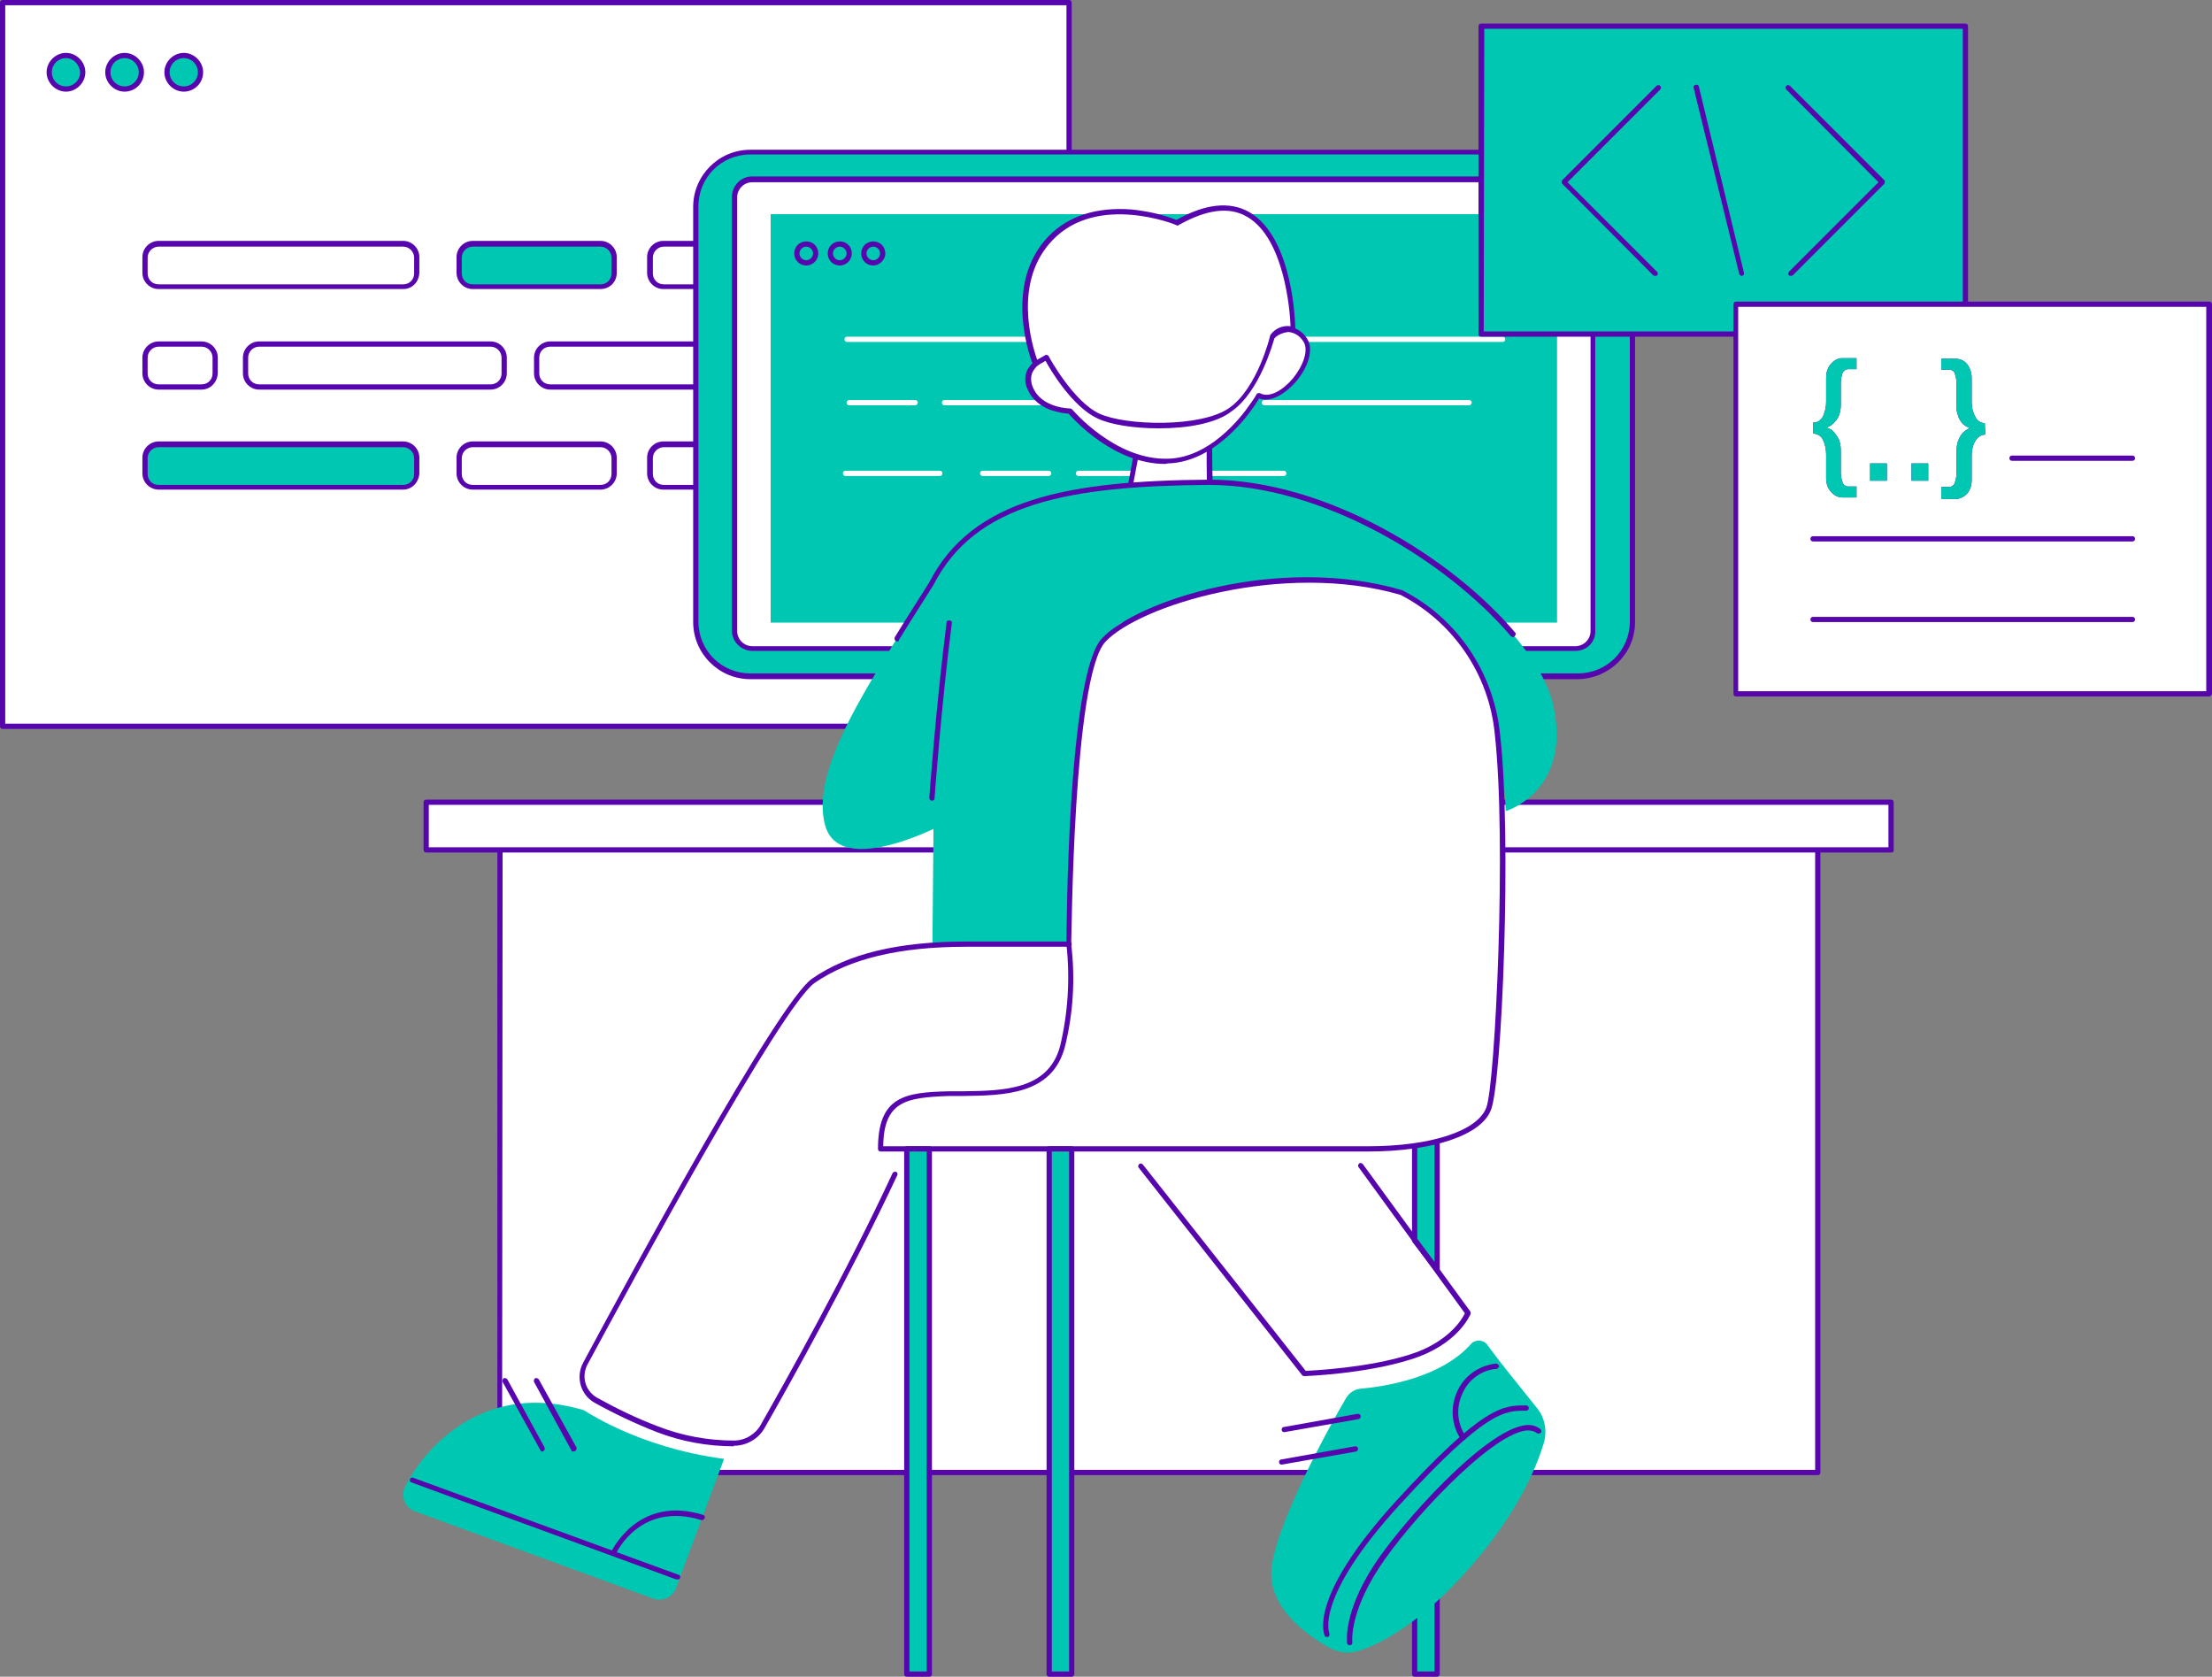 <?xml version="1.0" encoding="UTF-8" standalone="no"?>
<svg
   width="422.5"
   height="320.2"
   viewBox="0 0 422.5 320.2"
   fill="none"
   version="1.1"
   id="svg108"
   sodipodi:docname="coding.svg"
   inkscape:version="1.4.2 (ebf0e940d0, 2025-05-08)"
   xmlns:inkscape="http://www.inkscape.org/namespaces/inkscape"
   xmlns:sodipodi="http://sodipodi.sourceforge.net/DTD/sodipodi-0.dtd"
   xmlns="http://www.w3.org/2000/svg"
   xmlns:svg="http://www.w3.org/2000/svg">
  <rect x="0" y="0" width="422.5" height="320.2" fill="#808080" stroke="none"/>
  <defs
     id="defs108" />
  <sodipodi:namedview
     id="namedview108"
     pagecolor="#ffffff"
     bordercolor="#666666"
     borderopacity="1.0"
     inkscape:showpageshadow="2"
     inkscape:pageopacity="0.0"
     inkscape:pagecheckerboard="0"
     inkscape:deskcolor="#d1d1d1"
     inkscape:zoom="1.624"
     inkscape:cx="209.97537"
     inkscape:cy="132.38916"
     inkscape:window-width="1920"
     inkscape:window-height="1021"
     inkscape:window-x="1920"
     inkscape:window-y="33"
     inkscape:window-maximized="1"
     inkscape:current-layer="svg108" />
  <path
     d="M 204.2,0.5 H 0.5 V 138.7 H 204.2 Z"
     fill="#ffffff"
     id="path1" />
  <path
     d="M 204.2,139.2 H 0.5 C 0.2,139.2 0,139 0,138.7 V 0.5 C 0,0.2 0.2,0 0.5,0 H 204.2 C 204.5,0 204.7,0.2 204.7,0.5 V 138.7 C 204.7,139 204.5,139.2 204.2,139.2 Z M 1,138.2 H 203.7 V 1 H 1 Z"
     fill="#5705ac"
     id="path2" />
  <path
     d="M 30.3,46.6 H 77 C 78.4,46.6 79.6,47.8 79.6,49.2 V 52.2 C 79.6,53.6 78.4,54.8 77,54.8 H 30.3 C 28.9,54.8 27.7,53.6 27.7,52.2 V 49.2 C 27.7,47.7 28.9,46.6 30.3,46.6 Z"
     fill="#ffffff"
     id="path3" />
  <path
     d="M 77,55.2 H 30.3 C 28.6,55.2 27.2,53.8 27.2,52.1 V 49.1 C 27.2,47.4 28.6,46 30.3,46 H 77 C 78.7,46 80.1,47.4 80.1,49.1 V 52.1 C 80,53.9 78.7,55.2 77,55.2 Z M 30.3,47.1 C 29.2,47.1 28.2,48 28.2,49.2 V 52.2 C 28.2,53.4 29.1,54.3 30.3,54.3 H 77 C 78.2,54.3 79.1,53.4 79.1,52.2 V 49.2 C 79.1,48.1 78.2,47.1 77,47.1 Z"
     fill="#5705ac"
     id="path4" />
  <path
     d="M 90.3,46.6 H 114.7 C 116.1,46.6 117.3,47.8 117.3,49.2 V 52.2 C 117.3,53.6 116.1,54.8 114.7,54.8 H 90.3 C 88.9,54.8 87.7,53.6 87.7,52.2 V 49.2 C 87.7,47.7 88.9,46.6 90.3,46.6 Z"
     fill="#00c7b1"
     id="path5" />
  <path
     d="M 114.7,55.2 H 90.3 C 88.6,55.2 87.2,53.8 87.2,52.1 V 49.1 C 87.2,47.4 88.6,46 90.3,46 H 114.7 C 116.4,46 117.8,47.4 117.8,49.1 V 52.1 C 117.8,53.9 116.4,55.2 114.7,55.2 Z M 90.3,47.1 C 89.2,47.1 88.2,48 88.2,49.2 V 52.2 C 88.2,53.4 89.1,54.3 90.3,54.3 H 114.7 C 115.9,54.3 116.8,53.4 116.8,52.2 V 49.2 C 116.8,48.1 115.9,47.1 114.7,47.1 Z"
     fill="#5705ac"
     id="path6" />
  <path
     d="M 126.8,46.6 H 156.4 C 157.8,46.6 159,47.8 159,49.2 V 52.2 C 159,53.6 157.8,54.8 156.4,54.8 H 126.8 C 125.4,54.8 124.2,53.6 124.2,52.2 V 49.2 C 124.2,47.7 125.3,46.6 126.8,46.6 Z"
     fill="#ffffff"
     id="path7" />
  <path
     d="M 156.3,55.2 H 126.7 C 125,55.2 123.6,53.8 123.6,52.1 V 49.1 C 123.6,47.4 125,46 126.7,46 H 156.3 C 158,46 159.4,47.4 159.4,49.1 V 52.1 C 159.4,53.9 158,55.2 156.3,55.2 Z M 126.8,47.1 C 125.7,47.1 124.7,48 124.7,49.2 V 52.2 C 124.7,53.4 125.6,54.3 126.8,54.3 H 156.4 C 157.6,54.3 158.5,53.4 158.5,52.2 V 49.2 C 158.5,48.1 157.6,47.1 156.4,47.1 Z"
     fill="#5705ac"
     id="path8" />
  <path
     d="M 166.2,46.6 H 174.4 C 175.8,46.6 177,47.8 177,49.2 V 52.2 C 177,53.6 175.8,54.8 174.4,54.8 H 166.2 C 164.8,54.8 163.6,53.6 163.6,52.2 V 49.2 C 163.6,47.7 164.8,46.6 166.2,46.6 Z"
     fill="#ffffff"
     id="path9" />
  <path
     d="M 174.4,55.2 H 166.2 C 164.5,55.2 163.1,53.8 163.1,52.1 V 49.1 C 163.1,47.4 164.5,46 166.2,46 H 174.4 C 176.1,46 177.5,47.4 177.5,49.1 V 52.1 C 177.4,53.9 176.1,55.2 174.4,55.2 Z M 166.2,47.1 C 165.1,47.1 164.1,48 164.1,49.2 V 52.2 C 164.1,53.4 165,54.3 166.2,54.3 H 174.4 C 175.6,54.3 176.5,53.4 176.5,52.2 V 49.2 C 176.5,48.1 175.6,47.1 174.4,47.1 Z"
     fill="#5705ac"
     id="path10" />
  <path
     d="M 30.3,65.701 H 38.5 C 39.9,65.701 41.1,66.901 41.1,68.301 V 71.301 C 41.1,72.701 39.9,73.901 38.5,73.901 H 30.3 C 28.9,73.901 27.7,72.701 27.7,71.301 V 68.301 C 27.7,66.901 28.9,65.701 30.3,65.701 Z"
     fill="#ffffff"
     id="path11" />
  <path
     d="M 38.5,74.401 H 30.3 C 28.6,74.401 27.2,73.001 27.2,71.301 V 68.301 C 27.2,66.601 28.6,65.201 30.3,65.201 H 38.5 C 40.2,65.201 41.6,66.601 41.6,68.301 V 71.301 C 41.5,73.001 40.2,74.401 38.5,74.401 Z M 30.3,66.201 C 29.2,66.201 28.2,67.101 28.2,68.301 V 71.301 C 28.2,72.501 29.1,73.401 30.3,73.401 H 38.5 C 39.7,73.401 40.6,72.501 40.6,71.301 V 68.301 C 40.6,67.201 39.7,66.201 38.5,66.201 Z"
     fill="#5705ac"
     id="path12" />
  <path
     d="M 49.5,65.701 H 93.7 C 95.1,65.701 96.3,66.901 96.3,68.301 V 71.301 C 96.3,72.701 95.1,73.901 93.7,73.901 H 49.5 C 48.1,73.901 46.9,72.701 46.9,71.301 V 68.301 C 47,66.901 48.1,65.701 49.5,65.701 Z"
     fill="#ffffff"
     id="path13" />
  <path
     d="M 93.7,74.401 H 49.5 C 47.8,74.401 46.4,73.001 46.4,71.301 V 68.301 C 46.4,66.601 47.8,65.201 49.5,65.201 H 93.7 C 95.4,65.201 96.8,66.601 96.8,68.301 V 71.301 C 96.8,73.001 95.4,74.401 93.7,74.401 Z M 49.5,66.201 C 48.4,66.201 47.4,67.101 47.4,68.301 V 71.301 C 47.4,72.501 48.3,73.401 49.5,73.401 H 93.7 C 94.9,73.401 95.8,72.501 95.8,71.301 V 68.301 C 95.8,67.201 94.9,66.201 93.7,66.201 Z"
     fill="#5705ac"
     id="path14" />
  <path
     d="M 105.1,65.701 H 137.9 C 139.3,65.701 140.5,66.901 140.5,68.301 V 71.301 C 140.5,72.701 139.3,73.901 137.9,73.901 H 105.1 C 103.7,73.901 102.5,72.701 102.5,71.301 V 68.301 C 102.5,66.901 103.7,65.701 105.1,65.701 Z"
     fill="#ffffff"
     id="path15" />
  <path
     d="M 137.9,74.401 H 105.1 C 103.4,74.401 102,73.001 102,71.301 V 68.301 C 102,66.601 103.4,65.201 105.1,65.201 H 137.9 C 139.6,65.201 141,66.601 141,68.301 V 71.301 C 140.9,73.001 139.6,74.401 137.9,74.401 Z M 105.1,66.201 C 103.9,66.201 103,67.101 103,68.301 V 71.301 C 103,72.501 103.9,73.401 105.1,73.401 H 137.9 C 139.1,73.401 140,72.501 140,71.301 V 68.301 C 140,67.201 139.1,66.201 137.9,66.201 Z"
     fill="#5705ac"
     id="path16" />
  <path
     d="M 151.4,65.701 H 174.4 C 175.8,65.701 177,66.901 177,68.301 V 71.301 C 177,72.701 175.8,73.901 174.4,73.901 H 151.4 C 150,73.901 148.8,72.701 148.8,71.301 V 68.301 C 148.8,66.901 149.9,65.701 151.4,65.701 Z"
     fill="#ffffff"
     id="path17" />
  <path
     d="M 174.4,74.401 H 151.4 C 149.7,74.401 148.3,73.001 148.3,71.301 V 68.301 C 148.3,66.601 149.7,65.201 151.4,65.201 H 174.4 C 176.1,65.201 177.5,66.601 177.5,68.301 V 71.301 C 177.5,73.001 176.1,74.401 174.4,74.401 Z M 151.4,66.201 C 150.2,66.201 149.3,67.101 149.3,68.301 V 71.301 C 149.3,72.501 150.2,73.401 151.4,73.401 H 174.4 C 175.6,73.401 176.5,72.501 176.5,71.301 V 68.301 C 176.5,67.201 175.6,66.201 174.4,66.201 Z"
     fill="#5705ac"
     id="path18" />
  <path
     d="M 30.3,84.901 H 77 C 78.4,84.901 79.6,86.101 79.6,87.501 V 90.501 C 79.6,91.901 78.4,93.101 77,93.101 H 30.3 C 28.9,93.101 27.7,91.901 27.7,90.501 V 87.501 C 27.7,86.001 28.9,84.901 30.3,84.901 Z"
     fill="#00c7b1"
     id="path19" />
  <path
     d="M 77,93.5 H 30.3 C 28.6,93.5 27.2,92.1 27.2,90.4 V 87.4 C 27.2,85.7 28.6,84.3 30.3,84.3 H 77 C 78.7,84.3 80.1,85.7 80.1,87.4 V 90.4 C 80,92.1 78.7,93.5 77,93.5 Z M 30.3,85.4 C 29.2,85.4 28.2,86.3 28.2,87.5 V 90.5 C 28.2,91.7 29.1,92.6 30.3,92.6 H 77 C 78.2,92.6 79.1,91.7 79.1,90.5 V 87.5 C 79.1,86.4 78.2,85.4 77,85.4 Z"
     fill="#5705ac"
     id="path20" />
  <path
     d="M 90.3,84.901 H 114.7 C 116.1,84.901 117.3,86.101 117.3,87.501 V 90.501 C 117.3,91.901 116.1,93.101 114.7,93.101 H 90.3 C 88.9,93.101 87.7,91.901 87.7,90.501 V 87.501 C 87.7,86.001 88.9,84.901 90.3,84.901 Z"
     fill="#ffffff"
     id="path21" />
  <path
     d="M 114.7,93.5 H 90.3 C 88.6,93.5 87.2,92.1 87.2,90.4 V 87.4 C 87.2,85.7 88.6,84.3 90.3,84.3 H 114.7 C 116.4,84.3 117.8,85.7 117.8,87.4 V 90.4 C 117.8,92.1 116.4,93.5 114.7,93.5 Z M 90.3,85.4 C 89.2,85.4 88.2,86.3 88.2,87.5 V 90.5 C 88.2,91.7 89.1,92.6 90.3,92.6 H 114.7 C 115.9,92.6 116.8,91.7 116.8,90.5 V 87.5 C 116.8,86.4 115.9,85.4 114.7,85.4 Z"
     fill="#5705ac"
     id="path22" />
  <path
     d="M 126.8,84.901 H 156.4 C 157.8,84.901 159,86.101 159,87.501 V 90.501 C 159,91.901 157.8,93.101 156.4,93.101 H 126.8 C 125.4,93.101 124.2,91.901 124.2,90.501 V 87.501 C 124.2,86.001 125.3,84.901 126.8,84.901 Z"
     fill="#ffffff"
     id="path23" />
  <path
     d="M 156.3,93.5 H 126.7 C 125,93.5 123.6,92.1 123.6,90.4 V 87.4 C 123.6,85.7 125,84.3 126.7,84.3 H 156.3 C 158,84.3 159.4,85.7 159.4,87.4 V 90.4 C 159.4,92.1 158,93.5 156.3,93.5 Z M 126.8,85.4 C 125.7,85.4 124.7,86.3 124.7,87.5 V 90.5 C 124.7,91.7 125.6,92.6 126.8,92.6 H 156.4 C 157.6,92.6 158.5,91.7 158.5,90.5 V 87.5 C 158.5,86.4 157.6,85.4 156.4,85.4 Z"
     fill="#5705ac"
     id="path24" />
  <path
     d="M 166.2,84.901 H 174.4 C 175.8,84.901 177,86.101 177,87.501 V 90.501 C 177,91.901 175.8,93.101 174.4,93.101 H 166.2 C 164.8,93.101 163.6,91.901 163.6,90.501 V 87.501 C 163.6,86.001 164.8,84.901 166.2,84.901 Z"
     fill="#ffffff"
     id="path25" />
  <path
     d="M 174.4,93.5 H 166.2 C 164.5,93.5 163.1,92.1 163.1,90.4 V 87.4 C 163.1,85.7 164.5,84.3 166.2,84.3 H 174.4 C 176.1,84.3 177.5,85.7 177.5,87.4 V 90.4 C 177.5,92.1 176.1,93.5 174.4,93.5 Z M 166.2,85.4 C 165.1,85.4 164.1,86.3 164.1,87.5 V 90.5 C 164.1,91.7 165,92.6 166.2,92.6 H 174.4 C 175.6,92.6 176.5,91.7 176.5,90.5 V 87.5 C 176.5,86.4 175.6,85.4 174.4,85.4 Z"
     fill="#5705ac"
     id="path26" />
  <path
     d="M 12.6,17 C 14.367,17 15.8,15.567 15.8,13.8 15.8,12.033 14.367,10.6 12.6,10.6 10.833,10.6 9.4,12.033 9.4,13.8 9.4,15.567 10.833,17 12.6,17 Z"
     fill="#00c7b1"
     id="path27" />
  <path
     d="M 12.6,17.5 C 10.6,17.5 8.9,15.8 8.9,13.8 8.9,11.8 10.6,10.1 12.6,10.1 14.6,10.1 16.3,11.8 16.3,13.8 16.3,15.8 14.6,17.5 12.6,17.5 Z M 12.6,11.1 C 11.1,11.1 9.9,12.3 9.9,13.8 9.9,15.3 11.1,16.5 12.6,16.5 14.1,16.5 15.3,15.3 15.3,13.8 15.2,12.3 14,11.1 12.6,11.1 Z"
     fill="#5705ac"
     id="path28" />
  <path
     d="M 23.8,17 C 25.567,17 27,15.567 27,13.8 27,12.033 25.567,10.6 23.8,10.6 22.033,10.6 20.6,12.033 20.6,13.8 20.6,15.567 22.033,17 23.8,17 Z"
     fill="#00c7b1"
     id="path29" />
  <path
     d="M 23.8,17.5 C 21.8,17.5 20.1,15.8 20.1,13.8 20.1,11.8 21.8,10.1 23.8,10.1 25.8,10.1 27.5,11.8 27.5,13.8 27.5,15.8 25.9,17.5 23.8,17.5 Z M 23.8,11.1 C 22.3,11.1 21.1,12.3 21.1,13.8 21.1,15.3 22.3,16.5 23.8,16.5 25.3,16.5 26.5,15.3 26.5,13.8 26.5,12.3 25.3,11.1 23.8,11.1 Z"
     fill="#5705ac"
     id="path30" />
  <path
     d="M 35.1,17 C 36.867,17 38.3,15.567 38.3,13.8 38.3,12.033 36.867,10.6 35.1,10.6 33.333,10.6 31.9,12.033 31.9,13.8 31.9,15.567 33.333,17 35.1,17 Z"
     fill="#00c7b1"
     id="path31" />
  <path
     d="M 35.1,17.5 C 33.1,17.5 31.4,15.8 31.4,13.8 31.4,11.8 33.1,10.1 35.1,10.1 37.1,10.1 38.8,11.8 38.8,13.8 38.8,15.8 37.2,17.5 35.1,17.5 Z M 35.1,11.1 C 33.6,11.1 32.4,12.3 32.4,13.8 32.4,15.3 33.6,16.5 35.1,16.5 36.6,16.5 37.8,15.3 37.8,13.8 37.8,12.3 36.6,11.1 35.1,11.1 Z"
     fill="#5705ac"
     id="path32" />
  <path
     d="M 143.3,29 H 301.4 C 307.2,29 311.8,33.7 311.8,39.4 V 118.7 C 311.8,124.5 307.1,129.1 301.4,129.1 H 143.3 C 137.5,129.1 132.9,124.4 132.9,118.7 V 39.4 C 132.9,33.7 137.5,29 143.3,29 Z"
     fill="#00c7b1"
     id="path33" />
  <path
     d="M 301.4,129.7 H 143.3 C 137.3,129.7 132.4,124.8 132.4,118.8 V 39.5 C 132.4,33.5 137.3,28.6 143.3,28.6 H 301.4 C 307.4,28.6 312.3,33.5 312.3,39.5 V 118.8 C 312.3,124.8 307.4,129.6 301.4,129.7 Z M 143.3,29.5 C 137.8,29.5 133.4,33.9 133.4,39.4 V 118.7 C 133.4,124.2 137.8,128.6 143.3,128.6 H 301.4 C 306.9,128.6 311.3,124.2 311.3,118.7 V 39.4 C 311.3,33.9 306.9,29.5 301.4,29.5 Z"
     fill="#5705ac"
     id="path34" />
  <path
     d="M 143.7,34.3 H 300.9 C 302.8,34.3 304.3,35.8 304.3,37.7 V 120.5 C 304.3,122.4 302.8,123.9 300.9,123.9 H 143.7 C 141.8,123.9 140.3,122.4 140.3,120.5 V 37.7 C 140.4,35.8 141.9,34.3 143.7,34.3 Z"
     fill="#ffffff"
     id="path35" />
  <path
     d="M 300.9,124.3 H 143.7 C 141.6,124.3 139.8,122.6 139.8,120.4 V 37.6 C 139.8,35.5 141.5,33.7 143.6,33.7 H 300.8 C 302.9,33.7 304.7,35.4 304.7,37.6 V 120.4 C 304.8,122.6 303.1,124.3 300.9,124.3 Z M 143.7,34.8 C 142.1,34.8 140.8,36.1 140.8,37.7 V 120.5 C 140.8,122.1 142.1,123.4 143.7,123.4 H 300.9 C 302.5,123.4 303.8,122.1 303.8,120.5 V 37.7 C 303.8,36.1 302.5,34.8 300.9,34.8 Z"
     fill="#5705ac"
     id="path36" />
  <path
     d="M 297.4,40.9 H 147.2 V 118.9 H 297.4 Z"
     fill="#00c7b1"
     id="path37" />
  <path
     d="M 154,50.2 C 154.994,50.2 155.8,49.394 155.8,48.4 155.8,47.406 154.994,46.6 154,46.6 153.006,46.6 152.2,47.406 152.2,48.4 152.2,49.394 153.006,50.2 154,50.2 Z"
     fill="#00c7b1"
     id="path38" />
  <path
     d="M 154,50.7 C 152.7,50.7 151.7,49.7 151.7,48.4 151.7,47.1 152.7,46.1 154,46.1 155.3,46.1 156.3,47.1 156.3,48.4 156.3,49.6 155.3,50.7 154,50.7 Z M 154,47.1 C 153.3,47.1 152.7,47.7 152.7,48.4 152.7,49.1 153.3,49.7 154,49.7 154.7,49.7 155.3,49.1 155.3,48.4 155.3,47.7 154.7,47.1 154,47.1 Z"
     fill="#5705ac"
     id="path39" />
  <path
     d="M 160.4,50.2 C 161.394,50.2 162.2,49.394 162.2,48.4 162.2,47.406 161.394,46.6 160.4,46.6 159.406,46.6 158.6,47.406 158.6,48.4 158.6,49.394 159.406,50.2 160.4,50.2 Z"
     fill="#00c7b1"
     id="path40" />
  <path
     d="M 160.4,50.7 C 159.1,50.7 158.1,49.7 158.1,48.4 158.1,47.1 159.1,46.1 160.4,46.1 161.7,46.1 162.7,47.1 162.7,48.4 162.7,49.6 161.7,50.7 160.4,50.7 Z M 160.4,47.1 C 159.7,47.1 159.1,47.7 159.1,48.4 159.1,49.1 159.7,49.7 160.4,49.7 161.1,49.7 161.7,49.1 161.7,48.4 161.7,47.7 161.1,47.1 160.4,47.1 Z"
     fill="#5705ac"
     id="path41" />
  <path
     d="M 166.8,50.2 C 167.794,50.2 168.6,49.394 168.6,48.4 168.6,47.406 167.794,46.6 166.8,46.6 165.806,46.6 165,47.406 165,48.4 165,49.394 165.806,50.2 166.8,50.2 Z"
     fill="#00c7b1"
     id="path42" />
  <path
     d="M 166.8,50.7 C 165.5,50.7 164.5,49.7 164.5,48.4 164.5,47.1 165.5,46.1 166.8,46.1 168.1,46.1 169.1,47.1 169.1,48.4 169.1,49.6 168,50.7 166.8,50.7 Z M 166.8,47.1 C 166.1,47.1 165.5,47.7 165.5,48.4 165.5,49.1 166.1,49.7 166.8,49.7 167.5,49.7 168.1,49.1 168.1,48.4 168.1,47.7 167.5,47.1 166.8,47.1 Z"
     fill="#5705ac"
     id="path43" />
  <path
     d="M 196.4,65.3 H 161.8 C 161.5,65.3 161.3,65.1 161.3,64.8 161.3,64.5 161.5,64.3 161.8,64.3 H 196.4 C 196.7,64.3 196.9,64.5 196.9,64.8 196.9,65.1 196.7,65.3 196.4,65.3 Z"
     fill="#ffffff"
     id="path44" />
  <path
     d="M 221.3,65.3 H 203.3 C 203,65.3 202.8,65.1 202.8,64.8 202.8,64.5 203,64.3 203.3,64.3 H 221.3 C 221.6,64.3 221.8,64.5 221.8,64.8 221.8,65.1 221.6,65.3 221.3,65.3 Z"
     fill="#ffffff"
     id="path45" />
  <path
     d="M 242.2,65.3 H 229.6 C 229.3,65.3 229.1,65.1 229.1,64.8 229.1,64.5 229.3,64.3 229.6,64.3 H 242.2 C 242.5,64.3 242.7,64.5 242.7,64.8 242.7,65.1 242.5,65.3 242.2,65.3 Z"
     fill="#ffffff"
     id="path46" />
  <path
     d="M 287,65.3 H 247.9 C 247.6,65.3 247.4,65.1 247.4,64.8 247.4,64.5 247.6,64.3 247.9,64.3 H 287 C 287.3,64.3 287.5,64.5 287.5,64.8 287.5,65.1 287.3,65.3 287,65.3 Z"
     fill="#ffffff"
     id="path47" />
  <path
     d="M 179.5,90.9 H 161.5 C 161.2,90.9 161,90.7 161,90.4 161,90.1 161.2,89.9 161.5,89.9 H 179.5 C 179.8,89.9 180,90.1 180,90.4 180,90.7 179.8,90.9 179.5,90.9 Z"
     fill="#ffffff"
     id="path48" />
  <path
     d="M 200.3,90.9 H 187.7 C 187.4,90.9 187.2,90.7 187.2,90.4 187.2,90.1 187.4,89.9 187.7,89.9 H 200.3 C 200.6,89.9 200.8,90.1 200.8,90.4 200.8,90.7 200.6,90.9 200.3,90.9 Z"
     fill="#ffffff"
     id="path49" />
  <path
     d="M 245.2,90.9 H 206 C 205.7,90.9 205.5,90.7 205.5,90.4 205.5,90.1 205.7,89.9 206,89.9 H 245.2 C 245.5,89.9 245.7,90.1 245.7,90.4 245.7,90.7 245.5,90.9 245.2,90.9 Z"
     fill="#ffffff"
     id="path50" />
  <path
     d="M 174.8,77.4 H 162.2 C 161.9,77.4 161.7,77.2 161.7,76.9 161.7,76.6 161.9,76.4 162.2,76.4 H 174.8 C 175.1,76.4 175.3,76.6 175.3,76.9 175.3,77.2 175,77.4 174.8,77.4 Z"
     fill="#ffffff"
     id="path51" />
  <path
     d="M 219.6,77.4 H 180.4 C 180.1,77.4 179.9,77.2 179.9,76.9 179.9,76.6 180.1,76.4 180.4,76.4 H 219.6 C 219.9,76.4 220.1,76.6 220.1,76.9 220.1,77.2 219.9,77.4 219.6,77.4 Z"
     fill="#ffffff"
     id="path52" />
  <path
     d="M 235.7,77.4 H 223.1 C 222.8,77.4 222.6,77.2 222.6,76.9 222.6,76.6 222.8,76.4 223.1,76.4 H 235.7 C 236,76.4 236.2,76.6 236.2,76.9 236.2,77.2 236,77.4 235.7,77.4 Z"
     fill="#ffffff"
     id="path53" />
  <path
     d="M 280.6,77.4 H 241.5 C 241.2,77.4 241,77.2 241,76.9 241,76.6 241.2,76.4 241.5,76.4 H 280.6 C 280.9,76.4 281.1,76.6 281.1,76.9 281.1,77.2 280.8,77.4 280.6,77.4 Z"
     fill="#ffffff"
     id="path54" />
  <path
     d="M 347.3,162.299 H 95.5 V 281.299 H 347.3 Z"
     fill="#ffffff"
     id="path55" />
  <path
     d="M 347.2,281.7 H 95.5 C 95.2,281.7 95,281.5 95,281.2 V 162.2 C 95,161.9 95.2,161.7 95.5,161.7 H 347.2 C 347.5,161.7 347.7,161.9 347.7,162.2 V 281.2 C 347.7,281.5 347.5,281.7 347.2,281.7 Z M 95.9,280.7 H 346.7 V 162.7 H 96 Z"
     fill="#5705ac"
     id="path56" />
  <path
     d="M 361.2,153.2 H 81.4 V 162.3 H 361.2 Z"
     fill="#ffffff"
     id="path57" />
  <path
     d="M 361.3,162.8 H 81.4 C 81.1,162.8 80.9,162.6 80.9,162.3 V 153.2 C 80.9,152.9 81.1,152.7 81.4,152.7 H 361.2 C 361.5,152.7 361.7,152.9 361.7,153.2 V 162.3 C 361.8,162.6 361.5,162.8 361.3,162.8 Z M 81.9,161.8 H 360.7 V 153.7 H 81.9 Z"
     fill="#5705ac"
     id="path58" />
  <path
     d="M 230.9,82.3 C 230.9,91.5 231.2,98.5 231.2,98.5 L 215.1,96.8 217.4,84.3 Z"
     fill="#ffffff"
     id="path59" />
  <path
     d="M 231.2,99 215.1,97.3 C 215,97.3 214.8,97.2 214.8,97.1 214.7,97 214.7,96.8 214.7,96.7 L 217,84.2 C 217,84 217.2,83.8 217.4,83.8 L 230.9,81.8 C 231,81.8 231.2,81.8 231.3,81.9 231.4,82 231.5,82.1 231.5,82.3 231.5,91.4 231.8,98.5 231.8,98.5 231.8,98.6 231.7,98.8 231.6,98.9 231.5,99 231.3,99 231.2,99 Z M 215.7,96.4 230.7,98 C 230.6,96.2 230.4,90.2 230.5,82.9 L 217.9,84.7 Z"
     fill="#5705ac"
     id="path60" />
  <path
     d="M 240.4,75.5 C 240.4,75.5 240,76.2 239.3,77.3 236.9,80.7 231.1,87.9 223.1,88.1 212.6,88.4 204.4,78.5 204.4,78.5 204.4,78.5 198.7,78.5 196.8,74.2 194.9,69.9 199.8,68.3 199.8,68.3 199.8,68.3 207.8,73.8 222.4,73 237,72.2 243.1,64.3 243.1,64.3 244.4,62.7 246.8,62.5 248.5,63.8 248.8,64 249,64.3 249.2,64.6 252.2,68.4 244.6,77.8 240.4,75.5 Z"
     fill="#ffffff"
     id="path61" />
  <path
     d="M 222.6,88.6 C 212.8,88.6 205.3,80.3 204.1,79 203,78.9 198.1,78.5 196.3,74.4 195.7,73.2 195.7,71.9 196.2,70.7 197,69.3 198.2,68.3 199.6,67.8 199.7,67.8 199.9,67.8 200,67.9 200.1,68 208,73.3 222.2,72.5 236.4,71.7 242.4,64.1 242.5,64 243.4,63 244.6,62.5 246,62.4 247.4,62.5 248.6,63.2 249.4,64.3 251.2,66.5 249.8,70.2 247.6,72.8 245.8,74.9 242.9,77 240.5,76.1 240.3,76.4 240,76.9 239.6,77.5 237.4,80.7 231.3,88.3 223,88.5 Z M 199.8,68.8 C 198.7,69.2 197.8,70 197.2,71.1 196.8,72 196.9,73.1 197.3,74 199,78 204.4,78 204.4,78 204.5,78 204.7,78.1 204.8,78.2 204.9,78.3 213,87.9 223.1,87.6 230.9,87.4 236.8,80.1 238.9,77 239.3,76.4 239.7,75.9 240,75.3 240.1,75.1 240.4,75 240.7,75.1 242.5,76.1 245.2,74.4 247,72.2 248.8,70 250.2,66.7 248.8,65 248.2,64.1 247.2,63.5 246.1,63.4 245.1,63.5 244.1,63.9 243.4,64.6 243.2,64.9 237,72.6 222.4,73.5 209,74.2 201.2,69.7 199.8,68.8 Z"
     fill="#5705ac"
     id="path62" />
  <path
     d="M 247,63 C 247,63 244.5,62.3 243.1,64.3 243.1,64.3 240.5,74.5 235.1,78.4 229.7,82.3 215,82 209.8,79.6 204.6,77.2 199.9,68.3 199.9,68.3 L 197.8,69.5 C 197.8,69.5 191.8,54.8 200.7,45.6 209.6,36.4 224.8,42.7 224.8,42.7 246.5,30.3 247,63 247,63 Z"
     fill="#ffffff"
     id="path63" />
  <path
     d="M 221.3,81.8 C 216.6,81.8 212.1,81.1 209.6,79.9 204.9,77.7 200.7,70.8 199.7,68.9 L 198,69.9 C 197.9,70 197.7,70 197.6,69.9 197.5,69.9 197.4,69.8 197.3,69.6 197.2,69.5 191.2,54.5 200.3,45.1 204.1,41.2 209.5,39.5 216.1,40 219,40.3 221.9,40.9 224.7,42 230.2,38.9 234.9,38.4 238.6,40.5 247.1,45.4 247.4,62.1 247.4,62.8 247.4,63.1 247.2,63.3 246.9,63.3 H 246.8 C 245.6,63 244.3,63.4 243.5,64.3 243.2,65.4 240.6,74.8 235.3,78.5 232.3,80.9 226.7,81.8 221.3,81.8 Z M 199.9,67.8 H 200 C 200.1,67.8 200.2,67.9 200.3,68 200.3,68.1 205,76.7 210,79 215,81.3 229.4,81.7 234.8,77.9 240.2,74.1 242.6,64.2 242.6,64.1 242.6,64 242.6,64 242.7,63.9 243.6,62.7 245,62.1 246.5,62.3 246.4,59.3 245.3,45.5 238.2,41.4 234.8,39.4 230.4,40 225.1,43 225,43.1 224.8,43.1 224.7,43 224.6,42.9 209.7,36.9 201.1,45.8 193.4,53.7 197.1,65.9 198.1,68.7 L 199.7,67.8 C 199.7,67.7 199.8,67.7 199.9,67.8 Z"
     fill="#5705ac"
     id="path64" />
  <path
     d="M 274.5,274.5 H 270.2 V 319.7 H 274.5 Z"
     fill="#00c7b1"
     id="path65" />
  <path
     d="M 274.5,320.2 H 270.2 C 269.9,320.2 269.7,320 269.7,319.7 V 274.5 C 269.7,274.2 269.9,274 270.2,274 H 274.5 C 274.8,274 275,274.2 275,274.5 V 319.7 C 275,319.9 274.8,320.2 274.5,320.2 Z M 270.7,319.2 H 274 V 275 H 270.7 Z"
     fill="#5705ac"
     id="path66" />
  <path
     d="M 270.2,215.4 H 274.5 V 242.5 L 270.2,236.9 Z"
     fill="#00c7b1"
     id="path67" />
  <path
     d="M 274.5,243 C 274.3,243 274.2,242.9 274.1,242.8 L 269.8,237.2 C 269.7,237.1 269.7,237 269.7,236.9 V 215.4 C 269.7,215.1 269.9,214.9 270.2,214.9 H 274.5 C 274.8,214.9 275,215.1 275,215.4 V 242.5 C 275,242.7 274.9,242.9 274.7,243 274.6,243 274.6,243 274.5,243 Z M 270.7,236.7 274,241 V 215.9 H 270.7 Z"
     fill="#5705ac"
     id="path68" />
  <path
     d="M 287.6,154.9 C 286.5,127.8 277.7,117.9 267.6,113.2 257.5,108.5 218,111.2 210.7,122.3 203.4,133.4 204.1,180.3 204.1,180.3 H 178.1 L 178.3,158.3 C 172.5,161 159.8,165.7 157.6,157.6 154.7,146.9 165.7,130.9 177.9,111.5 186.4,94.9 206.5,92.3 231,92.2 260.1,92.2 293.2,118.4 296.7,134.8 300.2,151.2 287.6,154.9 287.6,154.9 Z"
     fill="#00c7b1"
     id="path69" />
  <path
     d="M 171.4,122.5 C 171.3,122.5 171.2,122.5 171.1,122.4 170.9,122.3 170.8,122 170.9,121.7 172,119.9 173.2,118 174.4,116.1 L 177.5,111.2 C 185.7,95.2 204.1,91.8 231,91.6 253.1,91.6 277.1,106.3 289.4,120.8 289.6,121 289.5,121.3 289.3,121.5 289.1,121.7 288.8,121.7 288.6,121.5 276.4,107.2 252.7,92.6 230.9,92.6 204.4,92.8 186.3,96 178.3,111.7 L 175.2,116.6 C 174,118.5 172.8,120.4 171.7,122.2 171.7,122.4 171.6,122.5 171.4,122.5 Z"
     fill="#5705ac"
     id="path70" />
  <path
     d="M 178,152.9 C 177.7,152.9 177.5,152.6 177.5,152.4 177.5,152.2 178.8,134.6 180.8,118.9 180.8,118.6 181.1,118.4 181.4,118.5 181.7,118.5 181.9,118.8 181.8,119 179.8,134.7 178.5,152.3 178.5,152.5 178.5,152.7 178.3,152.9 178,152.9 Z"
     fill="#5705ac"
     id="path71" />
  <path
     d="M 168.2,219.4 C 168.2,209.9 172.9,209.2 181.3,208.9 189.7,208.6 200.4,209.6 203,199.8 204.5,193.4 204.9,186.8 204.2,180.3 204.2,180.3 204.3,129.4 210.8,122.3 217.2,115.2 244.8,106.5 267.7,113.2 267.7,113.2 283.7,120 286,140.1 288.3,160.2 286.2,206.8 284.4,211.7 282.6,216.6 273,219.4 261.3,219.4 Z"
     fill="#ffffff"
     id="path72" />
  <path
     d="M 261.3,219.9 H 168.2 C 167.9,219.9 167.7,219.7 167.7,219.4 167.7,209.3 172.9,208.6 181.3,208.4 H 183.9 C 191.6,208.3 200.3,208.2 202.5,199.7 204,193.4 204.4,186.9 203.7,180.4 203.7,178.2 203.9,129.2 210.4,122 216.9,114.8 244.2,105.8 267.8,112.7 278.3,118 285.3,128.4 286.5,140.1 288.8,159.8 286.9,206.5 284.8,211.9 283,216.8 273.7,219.9 261.3,219.9 Z M 168.7,218.9 H 261.3 C 273.3,218.9 282.2,216 283.9,211.5 285.6,207 287.8,160.4 285.5,140.1 284.4,128.8 277.6,118.8 267.5,113.6 245.1,107.1 217.6,115.6 211.1,122.6 204.9,129.5 204.7,179.8 204.6,180.3 205.4,186.9 205,193.5 203.4,199.9 201,209.1 191.8,209.2 183.8,209.3 H 181.2 C 173.2,209.6 168.8,210.2 168.7,218.9 Z"
     fill="#5705ac"
     id="path73" />
  <path
     d="M 204.7,219.4 H 200.4 V 319.7 H 204.7 Z"
     fill="#00c7b1"
     id="path74" />
  <path
     d="M 204.7,320.2 H 200.4 C 200.1,320.2 199.9,320 199.9,319.7 V 219.4 C 199.9,219.1 200.1,218.9 200.4,218.9 H 204.7 C 205,218.9 205.2,219.1 205.2,219.4 V 319.7 C 205.2,319.9 205,320.2 204.7,320.2 Z M 200.9,319.2 H 204.2 V 219.9 H 200.9 Z"
     fill="#5705ac"
     id="path75" />
  <path
     d="M 177.5,219.4 H 173.2 V 319.7 H 177.5 Z"
     fill="#00c7b1"
     id="path76" />
  <path
     d="M 177.5,320.2 H 173.2 C 172.9,320.2 172.7,320 172.7,319.7 V 219.4 C 172.7,219.1 172.9,218.9 173.2,218.9 H 177.5 C 177.8,218.9 178,219.1 178,219.4 V 319.7 C 178,320 177.8,320.2 177.5,320.2 Z M 173.7,319.2 H 177 V 219.9 H 173.7 Z"
     fill="#5705ac"
     id="path77" />
  <path
     d="M 249.1,262.8 C 248.9,262.8 248.8,262.7 248.7,262.6 L 217.5,223 C 217.3,222.8 217.4,222.5 217.6,222.3 217.8,222.1 218.1,222.2 218.3,222.4 L 249.4,261.8 C 251.1,261.7 261.3,261.2 269.2,258.7 276.6,256.4 279.3,251.9 279.8,250.8 L 259.5,222.9 C 259.3,222.7 259.4,222.4 259.6,222.2 259.8,222 260.1,222.1 260.3,222.3 L 280.8,250.4 C 280.9,250.5 280.9,250.7 280.9,250.9 280.8,251.1 278.5,256.8 269.5,259.6 260.7,262.4 249.2,262.8 249.1,262.8 Z"
     fill="#5705ac"
     id="path78" />
  <path
     d="M 284,256.7 C 286.2,259.8 290.7,265.3 293.5,268.8 295.1,270.7 295.6,273.4 294.8,275.8 293.3,280.7 289.6,289.3 280.7,299.4 271.7,309.7 264.1,313.7 260,315.1 258,315.9 255.7,315.7 253.8,314.6 249.5,312.2 241.9,306.8 242.9,299.2 244,290.5 253.8,272.6 257.1,267 257.7,266 258.7,265.3 259.9,265.2 264.3,264.8 275.4,263.2 281.2,256.4 282.1,255.8 283.3,255.9 284,256.7 Z"
     fill="#00c7b1"
     id="path79" />
  <path
     d="M 257.8,314.2 C 257.6,314.2 257.3,314 257.3,313.8 257.3,313.6 256.5,308 262.5,298.8 268.1,290.3 283.5,273.4 291.1,272.2 292.2,272 293.3,272.2 294.2,272.9 294.4,273.1 294.5,273.4 294.3,273.6 294.1,273.8 293.8,273.8 293.6,273.7 292.9,273.2 292.1,273.1 291.3,273.2 284.3,274.3 269,290.8 263.4,299.4 257.6,308.3 258.3,313.7 258.3,313.7 258.3,314 258.1,314.2 257.8,314.2 257.8,314.3 257.8,314.3 257.8,314.2 Z"
     fill="#5705ac"
     id="path80" />
  <path
     d="M 253.4,312.6 C 253.2,312.6 253,312.5 253,312.3 252.9,312 249.8,305.1 266.7,286.6 283.4,268.3 287.2,268.4 291.3,268.4 H 291.5 C 291.8,268.4 292,268.6 292,268.9 292,269.2 291.8,269.4 291.5,269.4 H 291.3 C 287.4,269.4 283.8,269.4 267.4,287.3 251,305.2 253.9,311.8 253.9,311.9 254,312.2 253.9,312.4 253.7,312.6 253.6,312.6 253.5,312.6 253.4,312.6 Z"
     fill="#5705ac"
     id="path81" />
  <path
     d="M 279.4,275 C 279.2,275 279.1,274.9 279,274.8 277.2,272.1 277,268.7 278.3,265.8 279.6,262.8 282.4,260.8 285.7,260.4 286,260.4 286.2,260.6 286.3,260.8 286.4,261 286.1,261.3 285.9,261.4 283,261.6 280.4,263.5 279.3,266.2 278.1,268.8 278.3,271.8 279.9,274.2 280.1,274.4 280,274.7 279.8,274.9 279.7,275 279.5,275 279.4,275 Z"
     fill="#5705ac"
     id="path82" />
  <path
     d="M 245.3,273.5 C 245,273.5 244.8,273.3 244.8,273 244.8,272.7 245,272.5 245.3,272.5 L 259.3,270 C 259.6,270 259.8,270.1 259.9,270.4 259.9,270.7 259.8,270.9 259.5,271 Z"
     fill="#5705ac"
     id="path83" />
  <path
     d="M 244.8,279.7 C 244.5,279.7 244.3,279.5 244.3,279.2 244.3,278.9 244.5,278.7 244.8,278.7 L 258.8,276.2 C 259.1,276.2 259.3,276.3 259.4,276.6 259.4,276.9 259.3,277.1 259,277.2 Z"
     fill="#5705ac"
     id="path84" />
  <path
     d="M 138.3,278.6 129.1,303.3 C 128.5,305 126.6,305.9 124.8,305.3 L 79.2,288.6 C 77.5,288 76.6,286.1 77.2,284.3 77.3,284.1 77.3,284 77.4,283.9 L 77.9,282.9 C 77.9,282.9 88.3,262.4 111.5,269.3 111.5,269.2 121.6,276.4 138.3,278.6 Z"
     fill="#00c7b1"
     id="path85" />
  <path
     d="M 129.3,301.6 C 129.2,301.6 129.2,301.6 129.1,301.6 L 78.6,283.1 C 78.3,283 78.2,282.7 78.3,282.5 78.4,282.2 78.7,282.1 78.9,282.2 L 129.5,300.7 C 129.8,300.7 130,301 129.9,301.3 129.9,301.5 129.6,301.7 129.3,301.6 Z"
     fill="#5705ac"
     id="path86" />
  <path
     d="M 117.1,297.1 C 117,297.1 117,297.1 116.9,297.1 116.7,297 116.5,296.7 116.7,296.4 116.8,296.3 121.8,285.4 134.3,289.3 134.6,289.4 134.7,289.7 134.6,289.9 134.5,290.2 134.2,290.3 134,290.3 122.3,286.7 117.8,296.4 117.6,296.8 117.5,297 117.3,297.1 117.1,297.1 Z"
     fill="#5705ac"
     id="path87" />
  <path
     d="M 109.5,277.2 C 109.3,277.2 109.1,277.1 109.1,276.9 L 102,263.9 C 101.9,263.7 102,263.4 102.2,263.2 102.4,263.1 102.7,263.2 102.9,263.4 L 110.1,276.4 C 110.2,276.6 110.1,276.9 109.9,277.1 109.7,277.1 109.6,277.2 109.5,277.2 Z"
     fill="#5705ac"
     id="path88" />
  <path
     d="M 103.6,277.2 C 103.4,277.2 103.3,277.1 103.2,276.9 L 96,263.9 C 95.9,263.7 96,263.4 96.2,263.2 96.4,263.1 96.7,263.2 96.9,263.4 L 104,276.4 C 104.1,276.6 104.1,276.9 103.8,277.1 103.7,277.2 103.7,277.2 103.6,277.2 Z"
     fill="#5705ac"
     id="path89" />
  <path
     d="M 140.2,276.2 C 135.2,276.2 130.2,275.3 125.5,273.5 121.4,271.9 117.4,270 113.6,267.9 110.9,266.4 109.9,263 111.4,260.2 120,244.2 148.5,191.5 155.1,186.9 162,182.1 171.6,179.8 184.7,179.8 H 204.2 C 204.5,179.8 204.7,180 204.7,180.3 204.7,180.6 204.5,180.8 204.2,180.8 H 184.6 C 171.7,180.8 162.3,183.1 155.6,187.7 149.2,192.2 120.8,244.7 112.2,260.6 111,262.9 111.8,265.6 114,266.9 117.8,269 121.7,270.9 125.7,272.4 130.3,274.2 135.3,275.1 140.2,275.1 142.3,275.1 144.3,273.9 145.3,272.1 149.9,264 161.7,243 170.5,224 170.6,223.8 171,223.7 171.2,223.8 171.4,223.9 171.5,224.2 171.4,224.4 162.5,243.4 150.8,264.4 146.1,272.6 144.9,274.8 142.6,276.1 140.1,276.1 Z"
     fill="#5705ac"
     id="path90" />
  <path
     d="M 375.4,5 H 282.9 V 63.8 H 375.4 Z"
     fill="#00c7b1"
     id="path91" />
  <path
     d="M 375.4,64.3 H 282.9 C 282.6,64.3 282.4,64.1 282.4,63.8 V 5 C 282.4,4.7 282.6,4.5 282.9,4.5 H 375.4 C 375.7,4.5 375.9,4.7 375.9,5 V 63.8 C 375.9,64.1 375.6,64.3 375.4,64.3 Z M 283.4,63.3 H 374.9 V 5.5 H 283.5 Z"
     fill="#5705ac"
     id="path92" />
  <path
     d="M 316.2,52.7 C 316.1,52.7 315.9,52.6 315.8,52.6 L 298.4,35.1 C 298.3,35 298.2,34.9 298.3,34.7 298.3,34.6 298.4,34.4 298.4,34.4 L 316.4,16.4 C 316.6,16.2 316.9,16.2 317.1,16.4 317.3,16.6 317.3,16.9 317.1,17.1 L 299.4,34.8 316.5,51.9 C 316.7,52.1 316.7,52.4 316.5,52.6 316.4,52.6 316.3,52.7 316.2,52.7 Z"
     fill="#5705ac"
     id="path93" />
  <path
     d="M 342.1,52.7 C 342,52.7 341.8,52.6 341.7,52.6 341.5,52.4 341.5,52.1 341.7,51.9 L 358.8,34.8 341.2,17.1 C 341,16.9 341,16.6 341.2,16.4 341.4,16.2 341.7,16.2 341.9,16.4 L 359.9,34.4 C 360,34.5 360,34.6 360,34.7 360,34.8 360,35 359.9,35.1 L 342.4,52.6 C 342.3,52.6 342.2,52.7 342.1,52.7 Z"
     fill="#5705ac"
     id="path94" />
  <path
     d="M 332.7,52.7 C 332.5,52.7 332.3,52.5 332.2,52.3 L 323.5,16.8 C 323.4,16.5 323.6,16.2 323.9,16.2 324.2,16.1 324.5,16.3 324.5,16.6 L 333.1,52.1 C 333.2,52.4 333,52.6 332.7,52.7 Z"
     fill="#5705ac"
     id="path95" />
  <path
     d="M 421.9,58.1 H 331.5 V 132.5 H 421.9 Z"
     fill="#ffffff"
     id="path96" />
  <path
     d="M 422,133 H 331.6 C 331.3,133 331.1,132.8 331.1,132.5 V 58.1 C 331.1,57.8 331.3,57.6 331.6,57.6 H 422 C 422.3,57.6 422.5,57.8 422.5,58.1 V 132.5 C 422.4,132.8 422.2,133 422,133 Z M 332,132 H 421.4 V 58.6 H 332 Z"
     fill="#5705ac"
     id="path97" />
  <path
     d="M 346.3,80.7 C 346.7,80.7 347.1,80.6 347.4,80.4 347.7,80.2 348,79.9 348.2,79.5 348.6,78.6 348.8,77.7 348.8,76.7 V 72.1 C 348.8,71.1 349.1,70.1 349.8,69.4 350.3,68.8 351.1,68.4 351.9,68.4 H 354.6 V 70.5 H 353 C 352.5,70.5 352.1,70.9 351.9,71.3 351.7,71.9 351.6,72.6 351.6,73.2 V 77.4 C 351.6,78 351.5,78.6 351.3,79.2 351.1,79.7 350.9,80.1 350.5,80.5 350.1,81 349.6,81.4 349,81.6 V 81.7 C 349.2,81.8 349.5,81.9 349.7,82 350,82.2 350.3,82.5 350.5,82.8 350.8,83.2 351.1,83.6 351.3,84.1 351.5,84.7 351.6,85.4 351.6,86 V 90.2 C 351.6,90.8 351.7,91.4 351.9,92 352,92.5 352.5,92.9 353,92.9 H 354.6 V 95 H 351.9 C 351.1,95 350.3,94.6 349.8,94 349.1,93.3 348.8,92.3 348.8,91.4 V 86.8 C 348.8,85.8 348.6,84.9 348.2,84 347.9,83.3 347.1,82.8 346.3,82.8 Z"
     fill="#5705ac"
     id="path98" />
  <path
     d="M 357.2,88.5 H 360.4 V 91.8 H 357.2 Z"
     fill="#5705ac"
     id="path99" />
  <path
     d="M 365.1,88.5 H 368.3 V 91.8 H 365.1 Z"
     fill="#5705ac"
     id="path100" />
  <path
     d="M 370.8,93 H 372.3 C 372.8,93 373.3,92.6 373.4,92.1 373.6,91.5 373.7,90.9 373.7,90.3 V 86.1 C 373.7,85.5 373.8,84.8 374,84.2 374.2,83.7 374.4,83.3 374.7,82.9 375.1,82.4 375.5,82.1 376.1,81.8 V 81.7 L 375.5,81.4 C 375.2,81.2 374.9,81 374.7,80.7 374.4,80.3 374.1,79.9 374,79.4 373.8,78.8 373.6,78.1 373.7,77.5 V 73.3 C 373.7,72.6 373.6,72 373.4,71.4 373.3,70.9 372.8,70.6 372.3,70.6 H 370.8 V 68.5 H 373.5 C 374.4,68.5 375.2,68.9 375.7,69.5 376.3,70.3 376.6,71.2 376.6,72.2 V 76.8 C 376.6,77.8 376.8,78.7 377.3,79.6 377.6,80.3 378.3,80.8 379.1,80.8 L 379.2,83 C 378.4,83 377.7,83.5 377.3,84.2 376.8,85 376.6,86 376.6,87 V 91.7 C 376.6,92.7 376.3,93.6 375.7,94.3 375.1,94.9 374.3,95.3 373.5,95.3 H 370.8 Z"
     fill="#5705ac"
     id="path101" />
  <path
     d="M 346.3,80.7 C 346.7,80.7 347.1,80.6 347.4,80.4 347.7,80.2 348,79.9 348.2,79.5 348.6,78.6 348.8,77.7 348.8,76.7 V 72.1 C 348.8,71.1 349.1,70.1 349.8,69.4 350.3,68.8 351.1,68.4 351.9,68.4 H 354.6 V 70.5 H 353 C 352.5,70.5 352.1,70.9 351.9,71.3 351.7,71.9 351.6,72.6 351.6,73.2 V 77.4 C 351.6,78 351.5,78.6 351.3,79.2 351.1,79.7 350.9,80.1 350.5,80.5 350.1,81 349.6,81.4 349,81.6 V 81.7 C 349.2,81.8 349.5,81.9 349.7,82 350,82.2 350.3,82.5 350.5,82.8 350.8,83.2 351.1,83.6 351.3,84.1 351.5,84.7 351.6,85.4 351.6,86 V 90.2 C 351.6,90.8 351.7,91.4 351.9,92 352,92.5 352.5,92.9 353,92.9 H 354.6 V 95 H 351.9 C 351.1,95 350.3,94.6 349.8,94 349.1,93.3 348.8,92.3 348.8,91.4 V 86.8 C 348.8,85.8 348.6,84.9 348.2,84 347.9,83.3 347.1,82.8 346.3,82.8 Z"
     fill="#00c7b1"
     id="path102" />
  <path
     d="M 357.2,88.5 H 360.4 V 91.8 H 357.2 Z"
     fill="#00c7b1"
     id="path103" />
  <path
     d="M 365.1,88.5 H 368.3 V 91.8 H 365.1 Z"
     fill="#00c7b1"
     id="path104" />
  <path
     d="M 370.8,93 H 372.3 C 372.8,93 373.3,92.6 373.4,92.1 373.6,91.5 373.7,90.9 373.7,90.3 V 86.1 C 373.7,85.5 373.8,84.8 374,84.2 374.2,83.7 374.4,83.3 374.7,82.9 375.1,82.4 375.5,82.1 376.1,81.8 V 81.7 L 375.5,81.4 C 375.2,81.2 374.9,81 374.7,80.7 374.4,80.3 374.1,79.9 374,79.4 373.8,78.8 373.6,78.1 373.7,77.5 V 73.3 C 373.7,72.6 373.6,72 373.4,71.4 373.3,70.9 372.8,70.6 372.3,70.6 H 370.8 V 68.5 H 373.5 C 374.4,68.5 375.2,68.9 375.7,69.5 376.3,70.3 376.6,71.2 376.6,72.2 V 76.8 C 376.6,77.8 376.8,78.7 377.3,79.6 377.6,80.3 378.3,80.8 379.1,80.8 L 379.2,83 C 378.4,83 377.7,83.5 377.3,84.2 376.8,85 376.6,86 376.6,87 V 91.7 C 376.6,92.7 376.3,93.6 375.7,94.3 375.1,94.9 374.3,95.3 373.5,95.3 H 370.8 Z"
     fill="#00c7b1"
     id="path105" />
  <path
     d="M 407.3,88 H 384.3 C 384,88 383.8,87.8 383.8,87.5 383.8,87.2 384,87 384.3,87 H 407.3 C 407.6,87 407.8,87.2 407.8,87.5 407.8,87.8 407.6,88 407.3,88 Z"
     fill="#5705ac"
     id="path106" />
  <path
     d="M 407.3,103.4 H 346.3 C 346,103.4 345.8,103.2 345.8,102.9 345.8,102.6 346,102.4 346.3,102.4 H 407.3 C 407.6,102.4 407.8,102.6 407.8,102.9 407.8,103.2 407.6,103.4 407.3,103.4 Z"
     fill="#5705ac"
     id="path107" />
  <path
     d="M 407.3,118.8 H 346.3 C 346,118.8 345.8,118.6 345.8,118.3 345.8,118 346,117.8 346.3,117.8 H 407.3 C 407.6,117.8 407.8,118 407.8,118.3 407.8,118.6 407.6,118.8 407.3,118.8 Z"
     fill="#5705ac"
     id="path108" />
</svg>
